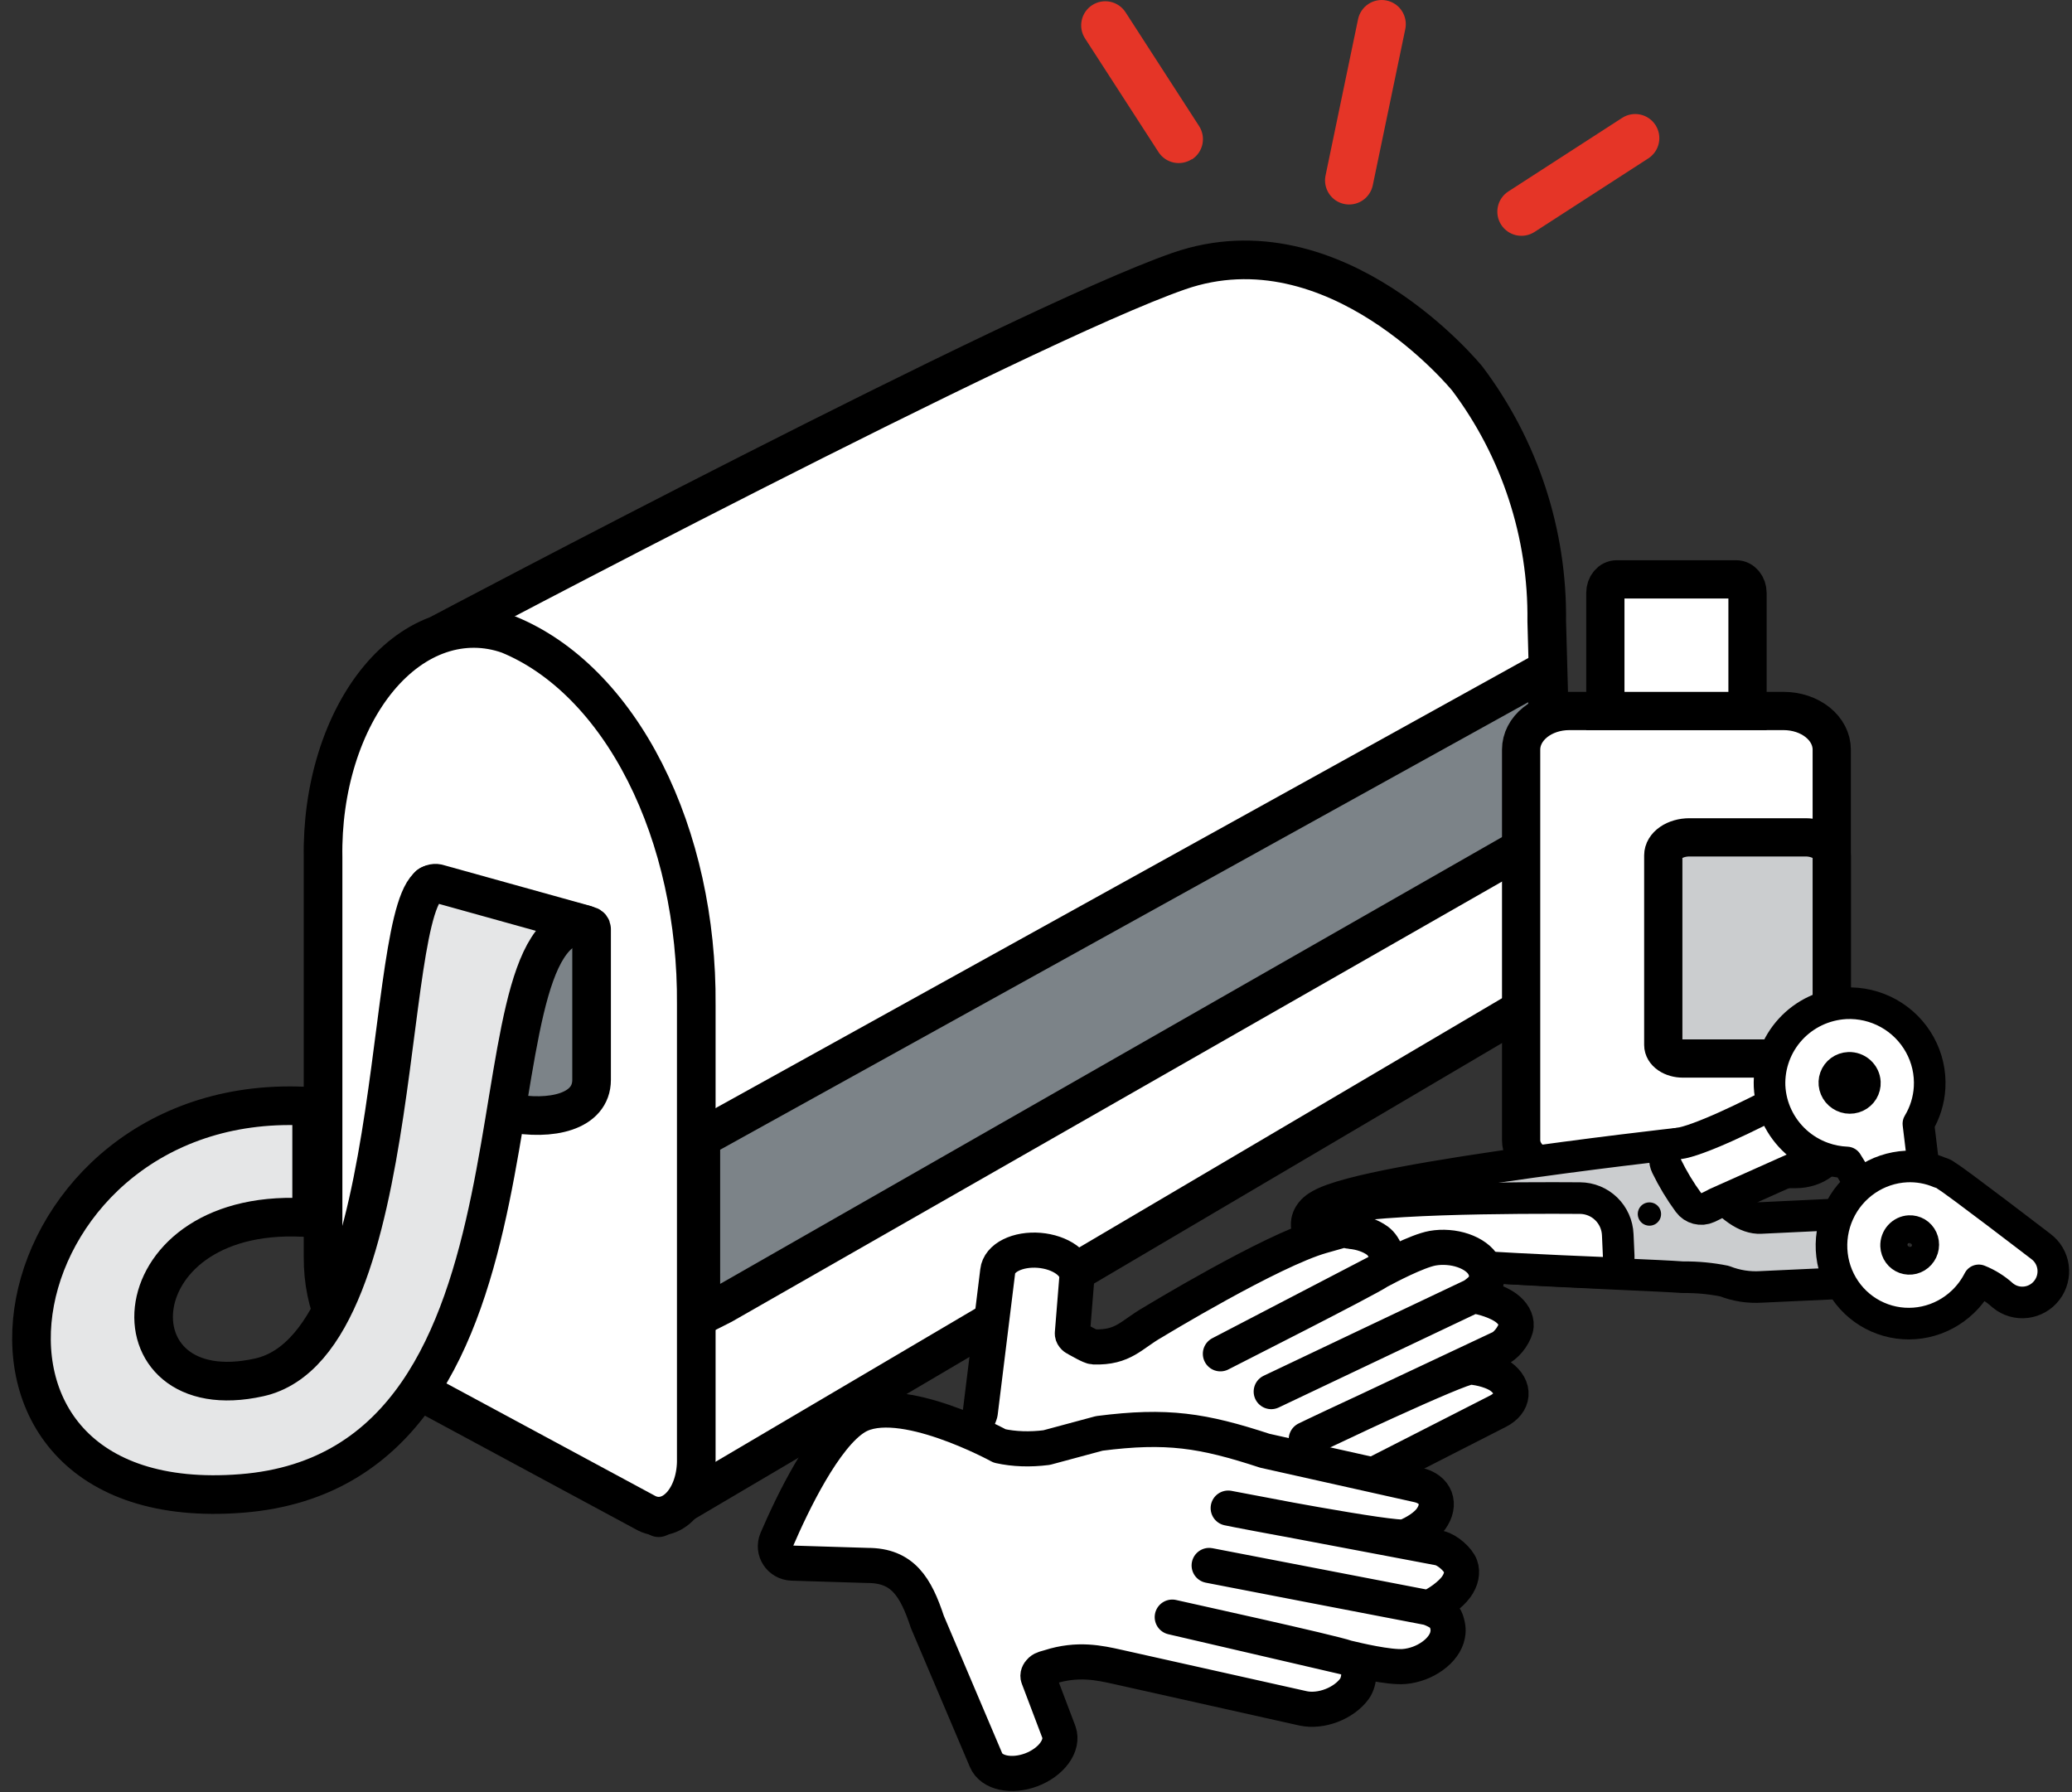 <?xml version="1.0" encoding="UTF-8"?> <svg xmlns="http://www.w3.org/2000/svg" width="111" height="96" viewBox="0 0 111 96" fill="none"><rect x="0" y="0" width="111" height="96" fill="#333333" stroke="none"/><g id="Group"><path id="Vector" d="M23.645 33.91C23.645 33.91 54.737 17.449 63.15 14.523C71.563 11.596 78.608 20.283 78.608 20.283C81.423 24.027 82.918 28.598 82.861 33.281L83.348 51.114C83.352 51.663 83.348 52.931 81.831 53.868L35.286 81.3L23.645 33.91Z" fill="white" stroke="black" stroke-width="2.069" stroke-linecap="round" stroke-linejoin="round"></path><path id="Vector_2" d="M82.903 44.639L38.698 69.898C38.578 69.966 37.545 70.476 37.545 70.476V69.199V60.978L82.903 35.86V44.639Z" fill="#7C8388" stroke="black" stroke-width="2.069" stroke-linecap="round" stroke-linejoin="round"></path><path id="Vector_3" d="M34.64 81.059L19.985 73.162C19.191 72.716 18.509 71.919 18.03 70.88C17.551 69.84 17.299 68.608 17.307 67.35V45.935C17.276 44.103 17.529 42.285 18.046 40.621C18.564 38.957 19.332 37.492 20.292 36.338C21.253 35.184 22.378 34.372 23.584 33.965C24.789 33.558 26.041 33.566 27.244 33.99C30.162 35.184 32.732 37.777 34.551 41.365C36.37 44.952 37.337 49.331 37.3 53.819V78.154C37.309 78.635 37.239 79.112 37.097 79.544C36.955 79.977 36.744 80.352 36.482 80.637C36.221 80.922 35.917 81.11 35.596 81.183C35.275 81.257 34.947 81.214 34.64 81.059Z" fill="white" stroke="black" stroke-width="2.069" stroke-linecap="round" stroke-linejoin="round"></path><path id="Vector_4" d="M31.552 49.591L23.149 47.384C23.03 47.352 22.913 47.441 22.913 47.564V55.969C22.913 59.716 31.692 61.301 31.692 57.842V49.769C31.692 49.684 31.635 49.613 31.552 49.591Z" fill="#7C8388" stroke="black" stroke-width="2.069"></path><path id="Vector_5" d="M13.891 73.781C22.102 71.948 20.353 46.712 23.434 47.322L31.327 49.517C24.621 49.517 30.654 78.59 12.957 79.999C-4.74 81.408 -0.152 58.144 16.695 59.271V65.245C6.219 64.4 5.679 75.613 13.891 73.781Z" fill="#E5E6E7" stroke="black" stroke-width="2.069" stroke-linecap="round" stroke-linejoin="round"></path><path id="Vector_6" d="M96.197 62.624H83.421C82.908 62.624 82.417 62.461 82.055 62.17C81.692 61.88 81.489 61.485 81.489 61.074V40.154C81.489 39.605 81.76 39.08 82.243 38.692C82.726 38.304 83.382 38.086 84.065 38.086H95.553C96.236 38.086 96.892 38.304 97.375 38.692C97.858 39.08 98.129 39.605 98.129 40.154V61.074C98.129 61.485 97.926 61.88 97.564 62.17C97.201 62.461 96.71 62.624 96.197 62.624Z" fill="white" stroke="black" stroke-width="2.049"></path><path id="Vector_7" d="M97.081 56.702H90.152C89.874 56.702 89.607 56.625 89.411 56.49C89.214 56.354 89.104 56.17 89.104 55.978V45.819C89.104 45.564 89.251 45.319 89.513 45.138C89.775 44.957 90.131 44.855 90.501 44.855H96.732C97.103 44.855 97.458 44.957 97.72 45.138C97.982 45.319 98.129 45.564 98.129 45.819V55.978C98.129 56.17 98.019 56.354 97.822 56.49C97.626 56.625 97.359 56.702 97.081 56.702Z" fill="#CBCDCF" stroke="black" stroke-width="2.049"></path><path id="Vector_8" d="M93.617 38.086H86.001V31.758C86.001 31.663 86.017 31.569 86.047 31.481C86.077 31.393 86.122 31.314 86.177 31.247C86.234 31.18 86.3 31.126 86.373 31.09C86.446 31.053 86.524 31.035 86.603 31.035H93.014C93.093 31.035 93.172 31.053 93.245 31.09C93.318 31.126 93.384 31.18 93.44 31.247C93.496 31.314 93.54 31.393 93.571 31.481C93.601 31.569 93.617 31.663 93.617 31.758V38.086Z" fill="white" stroke="black" stroke-width="2.049"></path><path id="Vector_9" d="M89.923 62.107C89.829 61.266 89.829 61.266 89.829 61.266L89.828 61.266L89.826 61.267L89.815 61.268L89.773 61.272C89.737 61.276 89.683 61.283 89.612 61.291C89.471 61.307 89.265 61.331 89.003 61.361C88.478 61.422 87.728 61.511 86.829 61.622C85.032 61.844 82.634 62.155 80.237 62.508C77.844 62.86 75.433 63.258 73.618 63.655C72.716 63.853 71.929 64.057 71.358 64.265C71.078 64.367 70.803 64.486 70.584 64.63C70.475 64.702 70.341 64.805 70.229 64.948C70.114 65.095 69.986 65.333 70.001 65.64C70.026 66.164 70.417 66.45 70.59 66.559C70.805 66.694 71.066 66.794 71.32 66.873C71.84 67.033 72.542 67.168 73.341 67.285C74.953 67.521 77.108 67.706 79.334 67.854C81.564 68.003 83.887 68.116 85.84 68.205C86.227 68.223 86.6 68.24 86.954 68.256C88.391 68.321 89.52 68.372 90.124 68.416C90.147 68.418 90.17 68.418 90.194 68.418C90.93 68.411 91.665 68.481 92.387 68.627C93.013 68.874 93.686 68.979 94.359 68.935L99.018 68.72C99.29 68.707 99.54 68.564 99.688 68.336C99.837 68.107 99.866 67.821 99.767 67.567C99.581 67.089 99.543 66.567 99.658 66.068C99.718 65.809 99.653 65.538 99.483 65.335C99.313 65.131 99.057 65.019 98.792 65.032C97.363 65.102 95.603 65.185 94.32 65.245C93.939 65.263 93.529 65.123 93.092 64.821C92.653 64.518 92.237 64.087 91.868 63.619C91.502 63.155 91.205 62.683 90.998 62.323C90.895 62.145 90.816 61.997 90.763 61.895C90.737 61.844 90.717 61.805 90.705 61.779C90.698 61.767 90.694 61.757 90.691 61.752L90.688 61.746C90.688 61.746 90.688 61.745 90.688 61.745C90.534 61.419 90.189 61.226 89.829 61.266L89.923 62.107ZM71.505 66.051C71.505 66.051 71.506 66.05 71.508 66.049C71.506 66.05 71.505 66.051 71.505 66.051Z" fill="#CBCDCF" stroke="black" stroke-width="1.693" stroke-linecap="round" stroke-linejoin="round"></path><path id="Vector_10" d="M70.654 65.024C70.413 65.14 70.241 65.363 70.19 65.626C70.139 65.889 70.215 66.16 70.396 66.358C70.551 66.528 70.741 66.64 70.894 66.714C71.056 66.793 71.237 66.86 71.424 66.917C71.796 67.032 72.258 67.131 72.774 67.219C73.808 67.395 75.147 67.541 76.612 67.663C79.547 67.908 83.066 68.065 85.837 68.179C86.074 68.189 86.304 68.099 86.471 67.931C86.638 67.763 86.728 67.532 86.717 67.296L86.665 66.138C86.665 66.138 86.665 66.137 86.665 66.136C86.643 65.615 86.423 65.12 86.048 64.755C85.672 64.389 85.171 64.183 84.646 64.179H84.646C83.057 64.167 80.043 64.164 77.218 64.26C75.808 64.309 74.432 64.383 73.301 64.495C72.736 64.551 72.22 64.618 71.786 64.698C71.369 64.775 70.962 64.876 70.654 65.024ZM71.597 65.172C71.596 65.171 71.596 65.171 71.596 65.171C71.596 65.171 71.596 65.171 71.597 65.172Z" fill="white" stroke="black" stroke-width="1.693" stroke-linecap="round" stroke-linejoin="round"></path><path id="Vector_11" d="M89.937 61.253C89.665 61.286 89.427 61.449 89.296 61.689C89.166 61.929 89.159 62.218 89.279 62.464C89.613 63.149 90.007 63.803 90.457 64.417C90.694 64.742 91.128 64.855 91.494 64.686C91.651 64.614 91.806 64.536 91.959 64.453L97.93 61.786C98.229 61.653 98.424 61.359 98.431 61.031C98.438 60.704 98.255 60.402 97.962 60.256C97.473 60.012 97.073 59.617 96.822 59.126C96.719 58.925 96.54 58.773 96.325 58.705C96.109 58.636 95.875 58.657 95.675 58.762C94.728 59.259 93.546 59.858 92.455 60.349C91.322 60.858 90.406 61.196 89.937 61.253Z" fill="white" stroke="black" stroke-width="1.693" stroke-linecap="round" stroke-linejoin="round"></path><path id="Vector_12" d="M102.986 61.975V61.974L102.771 60.194C103.124 59.61 103.331 58.947 103.371 58.262C103.418 57.46 103.236 56.662 102.846 55.958C102.457 55.254 101.877 54.674 101.173 54.282C100.469 53.891 99.669 53.704 98.866 53.744L98.859 53.745C97.733 53.809 96.676 54.308 95.917 55.138C95.157 55.968 94.755 57.063 94.798 58.188C94.798 58.192 94.798 58.196 94.799 58.2C94.828 58.76 94.967 59.31 95.21 59.817C95.452 60.324 95.792 60.779 96.209 61.157C96.627 61.534 97.115 61.826 97.645 62.017C98.061 62.167 98.498 62.252 98.939 62.27L99.495 63.171L99.495 63.172C99.721 63.538 100.065 63.817 100.469 63.962C100.869 64.107 101.312 64.116 101.724 63.977C102.131 63.839 102.48 63.565 102.71 63.2C102.941 62.836 103.038 62.403 102.986 61.975ZM99.904 57.978C99.912 58.137 99.873 58.292 99.792 58.427C99.711 58.561 99.59 58.67 99.445 58.737C99.3 58.805 99.136 58.828 98.974 58.804C98.812 58.779 98.661 58.707 98.539 58.597C98.418 58.488 98.333 58.346 98.293 58.191C98.254 58.037 98.262 57.876 98.315 57.728C98.368 57.58 98.464 57.451 98.592 57.357C98.72 57.264 98.875 57.209 99.038 57.202C99.257 57.192 99.472 57.27 99.634 57.417C99.797 57.564 99.893 57.767 99.904 57.978Z" fill="white" stroke="black" stroke-width="1.693" stroke-linecap="round" stroke-linejoin="round"></path><path id="Vector_13" d="M107.269 69.373C107.279 69.382 107.29 69.391 107.301 69.4C107.473 69.541 107.672 69.645 107.886 69.706C108.1 69.767 108.324 69.784 108.544 69.756C108.764 69.728 108.976 69.657 109.167 69.546C109.359 69.435 109.526 69.287 109.659 69.111C109.793 68.935 109.89 68.735 109.946 68.521C110.001 68.308 110.015 68.085 109.984 67.866C109.953 67.647 109.879 67.437 109.765 67.246C109.653 67.059 109.506 66.897 109.33 66.767L109.324 66.762L109.285 66.732L109.135 66.618C109.006 66.519 108.822 66.378 108.6 66.209C108.156 65.869 107.559 65.415 106.951 64.954C106.344 64.495 105.723 64.028 105.23 63.663C104.985 63.482 104.768 63.324 104.599 63.204C104.495 63.13 104.369 63.041 104.262 62.977L104.248 62.965C104.152 62.892 104.044 62.841 103.931 62.814C103.364 62.57 102.748 62.459 102.129 62.487H102.128C101.355 62.525 100.607 62.777 99.967 63.215C99.326 63.653 98.817 64.259 98.496 64.966C98.175 65.674 98.052 66.456 98.144 67.226C98.234 67.997 98.536 68.726 99.016 69.334C99.496 69.941 100.135 70.401 100.863 70.661C101.59 70.922 102.376 70.973 103.133 70.809C103.89 70.646 104.587 70.274 105.149 69.738C105.499 69.404 105.788 69.014 106.006 68.586C106.468 68.771 106.896 69.036 107.269 69.373ZM102.283 65.947C102.426 65.94 102.565 65.975 102.686 66.047C102.806 66.12 102.904 66.229 102.964 66.36C103.025 66.492 103.047 66.641 103.024 66.79C103.001 66.938 102.935 67.076 102.835 67.187C102.735 67.299 102.606 67.376 102.466 67.412C102.326 67.448 102.182 67.44 102.049 67.393C101.917 67.345 101.801 67.259 101.717 67.143C101.633 67.028 101.583 66.888 101.577 66.739C101.569 66.54 101.64 66.344 101.774 66.195C101.91 66.044 102.095 65.957 102.283 65.947Z" fill="white" stroke="black" stroke-width="1.693" stroke-linecap="round" stroke-linejoin="round"></path><path id="Vector_14" d="M87.789 64.785C87.735 64.909 87.723 65.048 87.755 65.18C87.787 65.312 87.861 65.43 87.966 65.516C88.071 65.602 88.201 65.651 88.337 65.657C88.472 65.663 88.606 65.624 88.718 65.547C88.829 65.469 88.913 65.358 88.956 65.229C88.998 65.1 88.998 64.961 88.954 64.832C88.911 64.704 88.827 64.593 88.715 64.516C88.602 64.44 88.469 64.402 88.333 64.409C88.216 64.414 88.103 64.452 88.006 64.518C87.91 64.585 87.835 64.677 87.789 64.785Z" fill="black"></path><path id="Vector_15" d="M79.482 67.799C79.575 67.969 79.651 68.134 79.639 68.551C79.628 68.967 78.9 69.419 78.9 69.419C79.457 69.467 80.262 69.751 80.675 70.054C81.049 70.329 81.246 70.676 81.222 71.02C81.199 71.364 80.808 71.98 80.4 72.195L73.08 75.639C75.482 74.53 78.449 73.201 78.787 73.229C79.349 73.275 80.024 73.465 80.401 73.743C80.779 74.021 80.975 74.372 80.947 74.719C80.919 75.066 80.669 75.381 80.251 75.594L72.777 79.407C69.927 80.861 66.546 81.881 62.872 82.397L61.424 82.599C60.523 82.726 59.694 82.976 58.995 83.332L53.055 86.212C52.379 86.54 51.574 86.434 51.005 85.944L44.91 80.681C44.356 80.204 44.536 79.305 45.23 79.076L51.18 77.117C51.88 76.76 52.349 76.258 52.512 75.69L53.45 68.089C53.487 67.747 53.741 67.439 54.157 67.231C54.573 67.023 55.117 66.932 55.673 66.977C56.228 67.023 56.751 67.201 57.128 67.474C57.505 67.746 57.706 68.091 57.689 68.435L57.448 71.421C57.444 71.477 57.463 71.534 57.504 71.587C57.544 71.64 57.606 71.686 57.681 71.722C57.835 71.794 58.407 72.145 58.593 72.151C60.2 72.204 60.603 71.486 61.775 70.824C61.775 70.824 68.101 66.977 70.823 66.209C73.544 65.44 71.788 65.913 72.345 65.961C72.901 66.009 73.423 66.19 73.797 66.465C74.171 66.74 74.63 67.593 73.885 68.093L74.035 68.015C74.241 67.906 75.913 67.012 76.744 66.864C77.008 66.817 77.288 66.804 77.57 66.826C77.851 66.847 78.127 66.903 78.382 66.99C78.636 67.077 78.865 67.194 79.054 67.333C79.243 67.471 79.388 67.63 79.482 67.799Z" fill="white"></path><path id="Vector_16" d="M78.9 69.419C79.457 69.467 80.262 69.751 80.675 70.054C81.049 70.329 81.246 70.676 81.222 71.02C81.199 71.364 80.808 71.98 80.4 72.195L69.978 77.099C70.395 76.886 78.225 73.183 78.787 73.229C79.349 73.275 80.024 73.465 80.401 73.743C80.779 74.021 80.975 74.372 80.947 74.719C80.919 75.066 80.669 75.381 80.251 75.594L72.777 79.407C69.927 80.861 66.546 81.881 62.872 82.397L61.424 82.599C60.523 82.726 59.694 82.976 58.995 83.332L53.055 86.212C52.379 86.54 51.574 86.434 51.005 85.944L44.91 80.681C44.356 80.204 44.536 79.305 45.23 79.076L51.18 77.117C51.88 76.76 52.349 76.258 52.512 75.69L53.45 68.089C53.487 67.747 53.741 67.439 54.157 67.231C54.573 67.023 55.117 66.932 55.673 66.977C56.228 67.023 56.751 67.201 57.128 67.474C57.505 67.746 57.706 68.091 57.689 68.435L57.448 71.421C57.444 71.477 57.463 71.534 57.504 71.587C57.544 71.64 57.606 71.686 57.681 71.722C57.835 71.794 58.407 72.145 58.593 72.151C60.2 72.204 60.603 71.486 61.775 70.824C61.775 70.824 68.101 66.977 70.823 66.209C73.544 65.44 71.788 65.913 72.345 65.961C72.901 66.009 73.423 66.19 73.797 66.465C74.171 66.74 74.63 67.593 73.885 68.093C73.14 68.593 65.786 72.305 65.378 72.52L74.035 68.015C74.241 67.906 75.913 67.012 76.744 66.864C77.008 66.817 77.288 66.804 77.57 66.826C77.851 66.847 78.127 66.903 78.382 66.99C78.636 67.077 78.865 67.194 79.054 67.333C79.243 67.471 79.388 67.63 79.482 67.799C79.575 67.969 79.651 68.134 79.639 68.551C79.627 68.967 78.9 69.419 78.9 69.419ZM78.9 69.419C77.458 70.104 68.52 74.339 68.101 74.545L78.9 69.419Z" stroke="black" stroke-width="1.881" stroke-linecap="round" stroke-linejoin="round"></path><path id="Vector_17" d="M77.548 87.596C77.586 87.4 77.609 87.213 77.474 86.797C77.34 86.381 76.517 86.122 76.517 86.122C77.03 85.925 77.709 85.423 78.009 85.007C78.282 84.63 78.365 84.228 78.241 83.889C78.117 83.549 77.564 83.034 77.115 82.927L69.164 81.423C71.767 81.896 74.969 82.437 75.281 82.319C75.8 82.122 76.382 81.75 76.657 81.369C76.932 80.988 77.014 80.582 76.884 80.24C76.755 79.899 76.425 79.649 75.967 79.547L67.761 77.713C64.434 76.623 62.521 76.317 58.891 76.783L56.069 77.543C55.178 77.656 54.32 77.627 53.552 77.456C53.552 77.456 48.187 74.513 45.862 75.905C44.178 76.913 42.441 80.547 41.612 82.474C41.357 83.067 41.785 83.712 42.43 83.732L46.486 83.857C48.362 83.857 49.06 85.007 49.68 86.882L52.821 94.279C52.958 94.613 53.289 94.855 53.745 94.952C54.2 95.05 54.742 94.996 55.255 94.802C55.767 94.607 56.209 94.288 56.485 93.912C56.761 93.537 56.849 93.135 56.731 92.794L55.618 89.855C55.597 89.799 55.598 89.737 55.621 89.673C55.644 89.609 55.689 89.546 55.75 89.49C55.874 89.376 56.052 89.354 56.226 89.298C57.732 88.813 58.901 89.075 59.891 89.296L69.823 91.516C70.281 91.612 70.825 91.555 71.337 91.358C71.85 91.16 72.29 90.838 72.562 90.462C72.835 90.084 73.016 89.103 72.163 88.8L72.328 88.838C72.555 88.892 74.403 89.344 75.234 89.27C75.497 89.247 75.767 89.185 76.027 89.088C76.287 88.991 76.531 88.86 76.746 88.704C76.962 88.549 77.144 88.371 77.281 88.18C77.419 87.99 77.51 87.791 77.548 87.596Z" fill="white"></path><path id="Vector_18" d="M76.517 86.122C77.03 85.925 77.709 85.423 78.009 85.007C78.282 84.63 78.365 84.228 78.241 83.889C78.117 83.549 77.564 83.034 77.115 82.927L65.796 80.785C66.254 80.888 74.763 82.516 75.281 82.319C75.8 82.122 76.382 81.75 76.657 81.369C76.932 80.988 77.014 80.582 76.884 80.24C76.755 79.899 76.425 79.649 75.967 79.547L67.761 77.713C64.434 76.623 62.521 76.317 58.891 76.783L56.069 77.543C55.178 77.656 54.32 77.627 53.552 77.456C53.552 77.456 48.187 74.513 45.862 75.905C44.178 76.913 42.441 80.547 41.612 82.474C41.357 83.067 41.785 83.712 42.43 83.732L46.486 83.857C48.362 83.857 49.06 85.007 49.68 86.882L52.821 94.279C52.958 94.613 53.289 94.855 53.745 94.952C54.2 95.05 54.742 94.996 55.255 94.802C55.767 94.607 56.209 94.288 56.485 93.912C56.761 93.537 56.849 93.135 56.731 92.794L55.618 89.855C55.597 89.799 55.598 89.737 55.621 89.673C55.644 89.609 55.689 89.546 55.75 89.49C55.874 89.376 56.052 89.354 56.226 89.298C57.732 88.813 58.901 89.075 59.891 89.296L69.823 91.516C70.281 91.612 70.825 91.555 71.337 91.358C71.85 91.16 72.29 90.838 72.562 90.462C72.835 90.084 73.016 89.103 72.163 88.8C71.31 88.496 63.248 86.732 62.799 86.625L72.328 88.838C72.555 88.892 74.403 89.344 75.234 89.27C75.497 89.247 75.767 89.185 76.027 89.088C76.287 88.991 76.531 88.86 76.746 88.704C76.962 88.549 77.144 88.371 77.281 88.18C77.419 87.99 77.51 87.791 77.548 87.596C77.586 87.4 77.609 87.213 77.474 86.797C77.34 86.381 76.517 86.122 76.517 86.122ZM76.517 86.122C74.949 85.82 65.233 83.953 64.776 83.857L76.517 86.122Z" stroke="black" stroke-width="1.881" stroke-linecap="round" stroke-linejoin="round"></path><path id="Vector_19" d="M82.207 12.425L88.303 8.484C88.59 8.298 88.792 8.006 88.864 7.671C88.936 7.336 88.872 6.986 88.686 6.698C88.5 6.411 88.208 6.209 87.873 6.137C87.538 6.065 87.188 6.129 86.9 6.315L80.804 10.255C80.516 10.441 80.314 10.734 80.243 11.069C80.171 11.404 80.235 11.754 80.421 12.041C80.607 12.329 80.899 12.531 81.234 12.603C81.569 12.675 81.919 12.611 82.207 12.425Z" fill="#E53527"></path><path id="Vector_20" d="M63.854 8.539C64.141 8.354 64.344 8.061 64.415 7.726C64.487 7.391 64.423 7.041 64.237 6.754L60.297 0.657C60.111 0.37 59.818 0.168 59.483 0.096C59.148 0.024 58.799 0.088 58.511 0.274C58.223 0.46 58.021 0.752 57.949 1.087C57.877 1.422 57.941 1.772 58.127 2.06L62.061 8.145C62.247 8.433 62.539 8.635 62.874 8.707C63.209 8.779 63.559 8.714 63.847 8.529L63.854 8.539Z" fill="#E53527"></path><path id="Vector_21" d="M72.973 10.75C73.116 10.659 73.24 10.54 73.337 10.4C73.434 10.261 73.503 10.104 73.539 9.938L75.285 1.55C75.353 1.215 75.285 0.865 75.096 0.579C74.907 0.293 74.612 0.094 74.276 0.026C73.941 -0.042 73.591 0.025 73.305 0.215C73.019 0.404 72.82 0.699 72.752 1.034L71.011 9.404C70.96 9.653 70.983 9.911 71.079 10.146C71.174 10.382 71.336 10.584 71.545 10.728C71.755 10.871 72.002 10.95 72.256 10.954C72.51 10.958 72.759 10.887 72.973 10.75Z" fill="#E53527"></path></g></svg> 